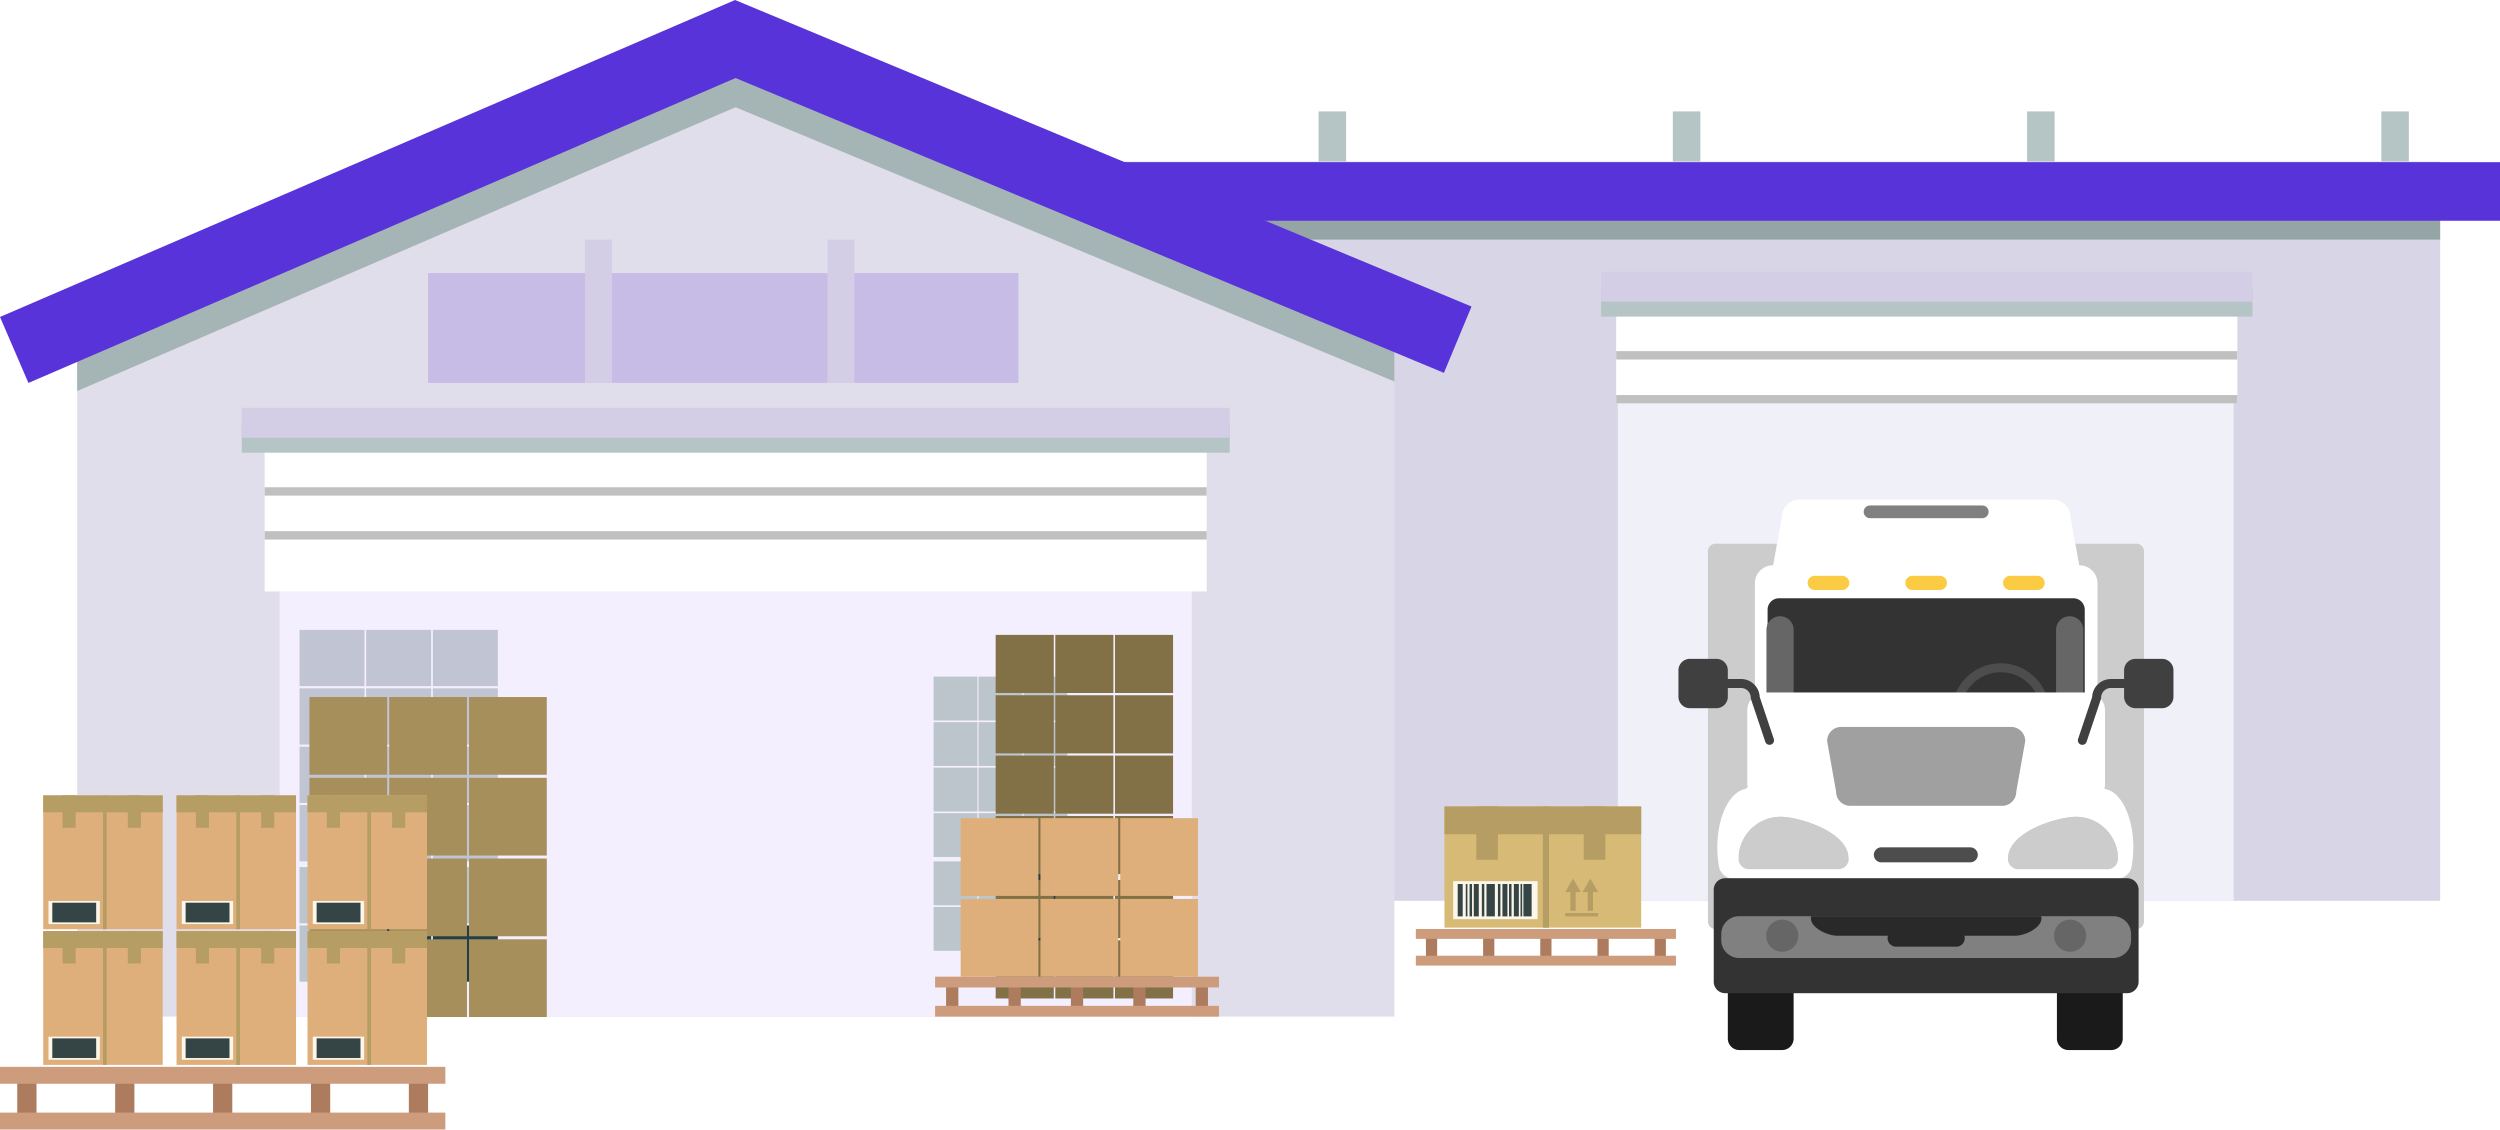 <?xml version="1.0" encoding="UTF-8"?> <svg xmlns="http://www.w3.org/2000/svg" xmlns:xlink="http://www.w3.org/1999/xlink" width="299.16" height="135.162" viewBox="0 0 299.16 135.162"><defs><style>.a{fill:none;}.b{clip-path:url(#a);}.c{fill:#d8d5e6;}.d{fill:#95a5a6;}.e{fill:#5833d9;}.f{fill:#e1deeb;}.g{fill:#a5b5b6;}.h{fill:#f4efff;}.i{fill:#eff0f8;}.j{fill:#fff;}.k{fill:silver;}.l{fill:#b5c5c6;}.m{fill:#d3cde5;}.n{fill:#bcc4cc;}.o,.p{fill:#213f47;}.p{opacity:0.246;}.q{fill:#c7bce6;}.r{fill:#ad7c5e;}.s{fill:#cd9c7d;}.t{clip-path:url(#b);}.u{fill:#ccc;}.v{fill:#333;}.w{fill:gray;}.x{fill:#fbcb43;}.y{fill:#666;}.z{fill:#4d4d4d;}.aa{fill:#1a1a1a;}.ab{fill:#a0a0a0;}.ac{fill:#404040;}.ad{fill:#999;}.ae{fill:#292929;}.af{fill:#d7ba76;}.ag{fill:#fcf7ea;}.ah{fill:#354546;}.ai{fill:#b59d63;}.aj{mix-blend-mode:multiply;isolation:isolate;}.ak{clip-path:url(#c);}.al{fill:#827047;}.am{fill:#deaf7b;}.an{fill:#a68f5b;}.ao{clip-path:url(#e);}.ap{clip-path:url(#j);}</style><clipPath id="a"><rect class="a" width="299.16" height="135.162"></rect></clipPath><clipPath id="b"><rect class="a" width="299.16" height="135.161"></rect></clipPath><clipPath id="c"><rect class="a" width="2.586" height="6.385"></rect></clipPath><clipPath id="e"><rect class="a" width="1.571" height="3.878"></rect></clipPath><clipPath id="j"><rect class="a" width="1.572" height="3.878"></rect></clipPath></defs><g class="b"><rect class="c" width="170.129" height="88.461" transform="translate(121.868 19.33)"></rect><rect class="d" width="166.109" height="8.691" transform="translate(125.888 19.981)"></rect><rect class="e" width="166.107" height="7.01" transform="translate(133.053 19.406)"></rect><path class="f" d="M163.524,36.026v83.6H5.9v-83.6L84.71,3.584Z" transform="translate(3.334 2.026)"></path><path class="g" d="M163.524,36.026v7.6L84.68,10.806,5.9,44.767V36.026L84.71,3.584Z" transform="translate(3.334 2.026)"></path><rect class="h" width="109.146" height="69.271" transform="translate(33.469 52.383)"></rect><rect class="i" width="73.689" height="60.017" transform="translate(193.599 47.774)"></rect><rect class="j" width="112.728" height="18.39" transform="translate(31.671 52.383)"></rect><rect class="k" width="112.729" height="1.002" transform="translate(31.669 63.561)"></rect><rect class="k" width="112.729" height="1.002" transform="translate(31.669 58.306)"></rect><rect class="l" width="118.221" height="3.583" transform="translate(28.933 50.59)"></rect><rect class="m" width="118.221" height="3.583" transform="translate(28.933 48.8)"></rect><rect class="j" width="74.331" height="12.18" transform="translate(193.4 36.095)"></rect><rect class="k" width="74.331" height="1.002" transform="translate(193.4 47.273)"></rect><rect class="k" width="74.331" height="1.003" transform="translate(193.4 42.018)"></rect><rect class="l" width="77.953" height="3.583" transform="translate(191.595 34.303)"></rect><rect class="m" width="77.953" height="3.583" transform="translate(191.595 32.512)"></rect><rect class="n" width="5.244" height="5.244" transform="translate(111.717 91.859)"></rect><rect class="n" width="5.244" height="5.244" transform="translate(117.098 91.859)"></rect><rect class="n" width="5.244" height="5.244" transform="translate(122.48 91.859)"></rect><rect class="n" width="5.244" height="5.244" transform="translate(111.717 97.306)"></rect><rect class="n" width="5.244" height="5.244" transform="translate(117.098 97.306)"></rect><rect class="n" width="5.244" height="5.244" transform="translate(122.48 97.306)"></rect><rect class="n" width="5.244" height="5.244" transform="translate(111.717 80.968)"></rect><rect class="n" width="5.244" height="5.244" transform="translate(117.098 80.968)"></rect><rect class="n" width="5.244" height="5.244" transform="translate(122.48 80.968)"></rect><rect class="n" width="5.244" height="5.244" transform="translate(111.717 86.416)"></rect><rect class="n" width="5.244" height="5.244" transform="translate(117.098 86.416)"></rect><rect class="n" width="5.244" height="5.244" transform="translate(122.48 86.416)"></rect><rect class="n" width="5.244" height="5.244" transform="translate(111.717 103.082)"></rect><rect class="n" width="5.244" height="5.244" transform="translate(117.098 103.082)"></rect><rect class="o" width="5.244" height="5.244" transform="translate(122.48 103.082)"></rect><rect class="n" width="5.244" height="5.244" transform="translate(111.717 108.53)"></rect><rect class="o" width="5.244" height="5.244" transform="translate(117.098 108.53)"></rect><rect class="o" width="5.244" height="5.244" transform="translate(122.48 108.53)"></rect><rect class="p" width="7.772" height="6.728" transform="translate(35.844 89.354)"></rect><rect class="p" width="7.772" height="6.728" transform="translate(43.821 89.354)"></rect><rect class="p" width="7.772" height="6.728" transform="translate(51.798 89.354)"></rect><rect class="p" width="7.772" height="6.728" transform="translate(35.844 96.345)"></rect><rect class="p" width="7.772" height="6.728" transform="translate(43.821 96.345)"></rect><rect class="p" width="7.772" height="6.728" transform="translate(51.798 96.345)"></rect><rect class="p" width="7.772" height="6.73" transform="translate(35.844 75.377)"></rect><rect class="p" width="7.772" height="6.73" transform="translate(43.821 75.377)"></rect><rect class="p" width="7.772" height="6.73" transform="translate(51.798 75.377)"></rect><rect class="p" width="7.772" height="6.728" transform="translate(35.844 82.369)"></rect><rect class="p" width="7.772" height="6.728" transform="translate(43.821 82.369)"></rect><rect class="p" width="7.772" height="6.728" transform="translate(51.798 82.369)"></rect><rect class="n" width="7.772" height="6.73" transform="translate(35.844 103.755)"></rect><rect class="n" width="7.772" height="6.73" transform="translate(43.821 103.755)"></rect><rect class="n" width="7.772" height="6.73" transform="translate(51.798 103.755)"></rect><rect class="n" width="7.772" height="6.73" transform="translate(35.844 110.746)"></rect><rect class="o" width="7.772" height="6.73" transform="translate(43.821 110.746)"></rect><rect class="o" width="7.772" height="6.73" transform="translate(51.798 110.746)"></rect><rect class="q" width="70.638" height="13.143" transform="translate(51.23 32.679)"></rect><rect class="m" width="3.225" height="17.15" transform="translate(70.002 28.672)"></rect><rect class="m" width="3.225" height="17.15" transform="translate(99.02 28.672)"></rect><rect class="r" width="2.306" height="5.474" transform="translate(2.063 128.675)"></rect><rect class="r" width="2.304" height="5.474" transform="translate(13.78 128.675)"></rect><rect class="r" width="2.304" height="5.474" transform="translate(25.494 128.675)"></rect><rect class="r" width="2.303" height="5.474" transform="translate(37.211 128.675)"></rect><rect class="r" width="2.304" height="5.474" transform="translate(48.924 128.675)"></rect><rect class="s" width="53.293" height="2.026" transform="translate(0 127.662)"></rect><rect class="s" width="53.293" height="2.026" transform="translate(0 133.136)"></rect><rect class="r" width="1.345" height="3.198" transform="translate(170.631 111.758)"></rect><rect class="r" width="1.345" height="3.198" transform="translate(177.474 111.758)"></rect><rect class="r" width="1.345" height="3.198" transform="translate(184.314 111.758)"></rect><rect class="r" width="1.346" height="3.198" transform="translate(191.158 111.758)"></rect><rect class="r" width="1.346" height="3.198" transform="translate(198 111.758)"></rect><rect class="s" width="31.128" height="1.183" transform="translate(169.424 111.166)"></rect><rect class="s" width="31.128" height="1.182" transform="translate(169.424 114.364)"></rect><g transform="translate(0 0)"><g class="t"><path class="u" d="M.907,0h50.36a.906.906,0,0,1,.906.906V45.2a.907.907,0,0,1-.907.907H.907A.907.907,0,0,1,0,45.2V.907A.907.907,0,0,1,.907,0Z" transform="translate(204.381 65.065)"></path><path class="j" d="M173,46.061h-.033l-1.043-5.728a2.148,2.148,0,0,0-2.149-2.148H139.521a2.148,2.148,0,0,0-2.149,2.148l-1.041,5.728H136.3a2.149,2.149,0,0,0-2.148,2.149V71.125a2.15,2.15,0,0,0,2.148,2.149H173a2.151,2.151,0,0,0,2.149-2.149V48.211A2.15,2.15,0,0,0,173,46.061" transform="translate(75.846 21.589)"></path><path class="v" d="M1.372,0H36.58a1.373,1.373,0,0,1,1.373,1.373V11.7a1.372,1.372,0,0,1-1.372,1.372H1.373A1.373,1.373,0,0,1,0,11.695V1.372A1.372,1.372,0,0,1,1.372,0Z" transform="translate(211.517 71.59)"></path><path class="w" d="M157.417,39.4a.76.76,0,0,1-.759.761H143.23a.761.761,0,1,1,0-1.522h13.428a.759.759,0,0,1,.759.761" transform="translate(80.549 21.848)"></path><path class="x" d="M143.162,44.868a.848.848,0,0,1-.85.848h-3.279a.849.849,0,1,1,0-1.7h3.279a.85.85,0,0,1,.85.85" transform="translate(78.126 24.887)"></path><path class="x" d="M150.634,44.868a.85.85,0,0,1-.852.848H146.5a.849.849,0,1,1,0-1.7h3.278a.851.851,0,0,1,.852.85" transform="translate(82.35 24.887)"></path><path class="x" d="M158.1,44.868a.848.848,0,0,1-.85.848h-3.279a.849.849,0,1,1,0-1.7h3.279a.85.85,0,0,1,.85.85" transform="translate(86.574 24.887)"></path><path class="y" d="M138.288,56.935a1.626,1.626,0,1,1-3.253,0v-8.2a1.626,1.626,0,1,1,3.253,0Z" transform="translate(76.346 26.633)"></path><path class="y" d="M160.429,56.935a1.627,1.627,0,0,1-3.254,0v-8.2a1.627,1.627,0,0,1,3.254,0Z" transform="translate(88.864 26.633)"></path><path class="z" d="M155.073,62.364a5.83,5.83,0,1,1,5.726-5.828,5.783,5.783,0,0,1-5.726,5.828m0-10.584a4.756,4.756,0,1,0,4.652,4.756,4.709,4.709,0,0,0-4.652-4.756" transform="translate(84.439 28.669)"></path><path class="j" d="M177.768,64.505c-.028-.006-.056-.009-.085-.014s-.058-.028-.086-.044a2.16,2.16,0,0,0,.077-.546V55.085a2.148,2.148,0,0,0-2.148-2.148h-38.51a2.148,2.148,0,0,0-2.149,2.148V63.9a2.123,2.123,0,0,0,.045.438,2.318,2.318,0,0,0-.351.166c-1.846.387-3.284,3.35-3.284,6.961a12.512,12.512,0,0,0,.1,1.578,9.913,9.913,0,0,0,.172,1.043,2.138,2.138,0,0,0,1.944,1.224h45.352a2.14,2.14,0,0,0,1.944-1.224c.03-.139.058-.285.081-.427a1.825,1.825,0,0,0,.036-.225c.02-.128.038-.257.055-.39a12.811,12.811,0,0,0,.1-1.578c0-3.611-1.44-6.575-3.287-6.961" transform="translate(74.222 29.929)"></path><path class="aa" d="M1.373,0H6.5A1.371,1.371,0,0,1,7.874,1.371V9.01A1.373,1.373,0,0,1,6.5,10.383H1.372A1.372,1.372,0,0,1,0,9.011V1.373A1.373,1.373,0,0,1,1.373,0Z" transform="translate(206.758 115.269)"></path><path class="aa" d="M1.373,0H6.5A1.373,1.373,0,0,1,7.877,1.373V9.01A1.373,1.373,0,0,1,6.5,10.383H1.372A1.372,1.372,0,0,1,0,9.011V1.373A1.373,1.373,0,0,1,1.373,0Z" transform="translate(246.139 115.269)"></path><path class="z" d="M155.65,65.669a.9.9,0,0,1-.9.9H144.2a.9.9,0,1,1,0-1.792h10.555a.9.9,0,0,1,.9.9" transform="translate(81.018 36.622)"></path><path class="ab" d="M162.307,63.32a1.692,1.692,0,0,1-1.692,1.691H142.438a1.692,1.692,0,0,1-1.692-1.691l-1.075-6.061a1.693,1.693,0,0,1,1.692-1.691h20.326a1.694,1.694,0,0,1,1.694,1.691Z" transform="translate(78.967 31.417)"></path><path class="u" d="M146.018,67.005a1.249,1.249,0,0,1-1.193.88h-10.7a1.243,1.243,0,0,1-1.205-.966,5.034,5.034,0,0,1,5.006-4.48c1.976,0,7.55,1.569,8.088,4.566" transform="translate(75.153 35.302)"></path><path class="u" d="M146.083,67.468a1.246,1.246,0,0,1-1.246,1.244h-10.7a1.244,1.244,0,0,1-1.237-1.244,5.039,5.039,0,0,1,5.037-5.028c1.976,0,7.55,1.569,8.088,4.566.011.074.022.15.031.225a1.7,1.7,0,0,1,.022.236" transform="translate(75.142 35.302)"></path><path class="u" d="M153.522,67.005a1.249,1.249,0,0,0,1.193.88h10.7a1.24,1.24,0,0,0,1.2-.966,5.03,5.03,0,0,0-5-4.48c-1.975,0-7.55,1.569-8.088,4.566" transform="translate(86.799 35.302)"></path><path class="u" d="M153.489,67.468a1.246,1.246,0,0,0,1.244,1.244h10.7a1.244,1.244,0,0,0,1.235-1.244,4.327,4.327,0,0,0-.033-.549,5.028,5.028,0,0,0-5-4.479c-1.976,0-7.55,1.569-8.088,4.566-.011.074-.02.15-.031.225a1.7,1.7,0,0,0-.02.236" transform="translate(86.78 35.302)"></path><path class="v" d="M1.373,0H49.467A1.373,1.373,0,0,1,50.84,1.373V12.388a1.372,1.372,0,0,1-1.372,1.372H1.372A1.372,1.372,0,0,1,0,12.388V1.373A1.373,1.373,0,0,1,1.373,0Z" transform="translate(205.073 105.09)"></path><path class="w" d="M180.622,72.184v.709a2.141,2.141,0,0,1-2.148,2.149H133.728a2.149,2.149,0,0,1-2.149-2.149v-.709a2.148,2.148,0,0,1,2.149-2.148h44.746a2.139,2.139,0,0,1,2.148,2.148" transform="translate(74.392 39.597)"></path><path class="ac" d="M1.373,0H4.536A1.372,1.372,0,0,1,5.908,1.372V4.536A1.372,1.372,0,0,1,4.536,5.908H1.372A1.372,1.372,0,0,1,0,4.536V1.373A1.373,1.373,0,0,1,1.373,0Z" transform="translate(200.85 78.84)"></path><path class="ac" d="M137.948,59.783a.538.538,0,0,1-.509-.366l-1.711-5.1a.53.53,0,0,1-.028-.172,1.168,1.168,0,0,0-1.168-1.165h-3.46a.538.538,0,0,1,0-1.075h3.46a2.242,2.242,0,0,1,2.24,2.148l1.684,5.019a.538.538,0,0,1-.509.709" transform="translate(73.803 29.348)"></path><path class="ac" d="M1.373,0H4.536A1.372,1.372,0,0,1,5.908,1.372V4.536A1.372,1.372,0,0,1,4.536,5.908H1.372A1.372,1.372,0,0,1,0,4.536V1.373A1.373,1.373,0,0,1,1.373,0Z" transform="translate(254.177 78.84)"></path><path class="ac" d="M159.377,59.783a.538.538,0,0,1-.509-.709l1.684-5.019a2.244,2.244,0,0,1,2.24-2.148h3.459a.538.538,0,0,1,0,1.075h-3.459a1.168,1.168,0,0,0-1.168,1.165.491.491,0,0,1-.028.172l-1.711,5.1a.537.537,0,0,1-.509.366" transform="translate(89.805 29.348)"></path><path class="ad" d="M138.129,72.03a1.386,1.386,0,1,1-1.387-1.387,1.388,1.388,0,0,1,1.387,1.387" transform="translate(76.528 39.94)"></path><path class="y" d="M136.938,74.148a1.924,1.924,0,1,1,1.924-1.924,1.926,1.926,0,0,1-1.924,1.924" transform="translate(76.334 39.746)"></path><path class="ad" d="M160.133,72.03a1.387,1.387,0,1,1-1.387-1.387,1.388,1.388,0,0,1,1.387,1.387" transform="translate(88.968 39.94)"></path><path class="y" d="M158.941,74.148a1.924,1.924,0,1,1,1.924-1.924,1.925,1.925,0,0,1-1.924,1.924" transform="translate(88.775 39.746)"></path><path class="ae" d="M165.985,70.036H138.456a2.178,2.178,0,0,0-.022.268c0,1.151,2.01,2.073,3.146,2.073h6.074a.984.984,0,0,0-.047.29,1.019,1.019,0,0,0,1.019,1.019h7.2a1.018,1.018,0,0,0,1.018-1.019.984.984,0,0,0-.047-.29h6.085c1.136,0,3.135-.922,3.135-2.073a1.108,1.108,0,0,0-.033-.268" transform="translate(78.268 39.597)"></path><path class="e" d="M3.4,45.822,0,37.929,87.958,0l88.128,36.682-3.3,7.936L88.02,9.337Z" transform="translate(0 0)"></path><rect class="l" width="3.294" height="5.997" transform="translate(242.568 13.332)"></rect><rect class="l" width="3.294" height="5.997" transform="translate(157.786 13.332)"></rect><rect class="l" width="3.294" height="5.997" transform="translate(200.178 13.332)"></rect><rect class="l" width="3.294" height="5.997" transform="translate(284.959 13.332)"></rect><rect class="af" width="23.54" height="14.503" transform="translate(172.851 96.504)"></rect><rect class="ag" width="10.106" height="4.547" transform="translate(173.89 105.446)"></rect><rect class="ah" width="0.598" height="3.874" transform="translate(174.435 105.784)"></rect><rect class="ah" width="0.2" height="3.874" transform="translate(175.398 105.784)"></rect><rect class="ah" width="0.2" height="3.874" transform="translate(181.951 105.784)"></rect><rect class="ah" width="0.598" height="3.874" transform="translate(176.359 105.784)"></rect><rect class="ah" width="0.297" height="3.874" transform="translate(177.322 105.784)"></rect><rect class="ah" width="0.297" height="3.874" transform="translate(175.853 105.784)"></rect><rect class="ah" width="1" height="3.874" transform="translate(177.881 105.784)"></rect><rect class="ah" width="0.6" height="3.874" transform="translate(181.152 105.784)"></rect><rect class="ah" width="0.598" height="3.874" transform="translate(179.787 105.784)"></rect><rect class="ah" width="0.299" height="3.874" transform="translate(179.246 105.784)"></rect><rect class="ah" width="0.299" height="3.874" transform="translate(180.576 105.784)"></rect><rect class="ah" width="0.986" height="3.874" transform="translate(182.297 105.784)"></rect><rect class="ai" width="0.736" height="14.503" transform="translate(184.621 96.504)"></rect><rect class="ai" width="23.54" height="3.326" transform="translate(172.851 96.506)"></rect><rect class="ai" width="0.625" height="2.511" transform="translate(187.923 106.476)"></rect><path class="ai" d="M119.65,68.78l.936-1.62.935,1.62Z" transform="translate(67.648 37.971)"></path><rect class="ai" width="0.625" height="2.511" transform="translate(189.992 106.476)"></rect><path class="ai" d="M120.972,68.78l.936-1.62.936,1.62Z" transform="translate(68.396 37.971)"></path><rect class="ai" width="3.943" height="0.393" transform="translate(187.296 109.265)"></rect><g class="aj" transform="translate(176.658 96.505)"><g class="ak"><rect class="ai" width="2.586" height="6.385" transform="translate(0 0)"></rect></g></g><g class="aj" transform="translate(189.513 96.505)"><g class="ak"><rect class="ai" width="2.586" height="6.385" transform="translate(0 0)"></rect></g></g><rect class="al" width="6.953" height="6.955" transform="translate(119.146 90.416)"></rect><rect class="al" width="6.953" height="6.955" transform="translate(126.283 90.416)"></rect><rect class="al" width="6.953" height="6.955" transform="translate(133.421 90.416)"></rect><rect class="al" width="6.953" height="6.953" transform="translate(119.146 97.642)"></rect><rect class="al" width="6.953" height="6.953" transform="translate(126.282 97.642)"></rect><rect class="al" width="6.953" height="6.953" transform="translate(133.421 97.642)"></rect><rect class="al" width="6.953" height="6.955" transform="translate(119.146 75.973)"></rect><rect class="al" width="6.953" height="6.955" transform="translate(126.282 75.973)"></rect><rect class="al" width="6.953" height="6.955" transform="translate(133.421 75.973)"></rect><rect class="al" width="6.953" height="6.955" transform="translate(119.146 83.197)"></rect><rect class="al" width="6.953" height="6.955" transform="translate(126.282 83.197)"></rect><rect class="al" width="6.953" height="6.955" transform="translate(133.421 83.197)"></rect><rect class="al" width="6.953" height="6.955" transform="translate(119.146 105.302)"></rect><rect class="al" width="6.953" height="6.955" transform="translate(126.282 105.302)"></rect><rect class="al" width="6.953" height="6.955" transform="translate(133.421 105.302)"></rect><rect class="al" width="6.953" height="6.955" transform="translate(119.146 112.526)"></rect><rect class="al" width="6.953" height="6.955" transform="translate(126.282 112.526)"></rect><rect class="al" width="6.953" height="6.955" transform="translate(133.421 112.526)"></rect><rect class="r" width="1.468" height="3.489" transform="translate(113.213 117.518)"></rect><rect class="r" width="1.468" height="3.489" transform="translate(120.68 117.518)"></rect><rect class="r" width="1.468" height="3.489" transform="translate(128.147 117.518)"></rect><rect class="r" width="1.468" height="3.489" transform="translate(135.615 117.518)"></rect><rect class="r" width="1.468" height="3.489" transform="translate(143.082 117.518)"></rect><rect class="am" width="9.303" height="9.303" transform="translate(114.957 97.905)"></rect><rect class="am" width="9.305" height="9.303" transform="translate(124.504 97.905)"></rect><rect class="am" width="9.303" height="9.303" transform="translate(134.055 97.905)"></rect><rect class="am" width="9.303" height="9.303" transform="translate(114.957 107.57)"></rect><rect class="am" width="9.305" height="9.303" transform="translate(124.504 107.57)"></rect><rect class="am" width="9.303" height="9.303" transform="translate(134.055 107.57)"></rect><rect class="s" width="33.97" height="1.291" transform="translate(111.897 116.873)"></rect><rect class="s" width="33.97" height="1.291" transform="translate(111.897 120.362)"></rect><rect class="an" width="9.303" height="9.305" transform="translate(37.029 102.733)"></rect><rect class="an" width="9.303" height="9.305" transform="translate(46.578 102.733)"></rect><rect class="an" width="9.303" height="9.305" transform="translate(56.127 102.733)"></rect><rect class="an" width="9.303" height="9.303" transform="translate(37.029 112.398)"></rect><rect class="an" width="9.303" height="9.303" transform="translate(46.578 112.398)"></rect><rect class="an" width="9.303" height="9.303" transform="translate(56.127 112.398)"></rect><rect class="an" width="9.303" height="9.303" transform="translate(37.029 83.41)"></rect><rect class="an" width="9.303" height="9.303" transform="translate(46.578 83.41)"></rect><rect class="an" width="9.303" height="9.303" transform="translate(56.127 83.41)"></rect><rect class="an" width="9.303" height="9.303" transform="translate(37.029 93.076)"></rect><rect class="an" width="9.303" height="9.303" transform="translate(46.578 93.076)"></rect><rect class="an" width="9.303" height="9.303" transform="translate(56.127 93.076)"></rect><rect class="am" width="14.3" height="16.012" transform="translate(5.17 111.416)"></rect><rect class="ag" width="6.139" height="2.763" transform="translate(5.801 124.05)"></rect><rect class="ah" width="5.249" height="2.353" transform="translate(6.26 124.255)"></rect><rect class="ai" width="0.446" height="16.012" transform="translate(12.321 111.416)"></rect><rect class="ai" width="14.3" height="2.022" transform="translate(5.17 111.416)"></rect><g class="aj" transform="translate(7.484 111.417)"><g class="ao"><rect class="ai" width="1.57" height="3.879" transform="translate(0 -0.001)"></rect></g></g><g class="aj" transform="translate(15.292 111.417)"><g class="ao"><rect class="ai" width="1.572" height="3.879" transform="translate(0 -0.001)"></rect></g></g><rect class="am" width="14.3" height="16.012" transform="translate(21.125 111.416)"></rect><rect class="ag" width="6.139" height="2.763" transform="translate(21.756 124.05)"></rect><rect class="ah" width="5.249" height="2.353" transform="translate(22.213 124.255)"></rect><rect class="ai" width="0.448" height="16.012" transform="translate(28.274 111.416)"></rect><rect class="ai" width="14.3" height="2.022" transform="translate(21.125 111.416)"></rect><g class="aj" transform="translate(23.438 111.417)"><g class="ao"><rect class="ai" width="1.572" height="3.879" transform="translate(0 -0.001)"></rect></g></g><g class="aj" transform="translate(31.247 111.417)"><g class="ao"><rect class="ai" width="1.57" height="3.879" transform="translate(0.001 -0.001)"></rect></g></g><rect class="am" width="14.3" height="16.012" transform="translate(36.799 111.416)"></rect><rect class="ag" width="6.139" height="2.763" transform="translate(37.431 124.05)"></rect><rect class="ah" width="5.249" height="2.353" transform="translate(37.889 124.255)"></rect><rect class="ai" width="0.446" height="16.012" transform="translate(43.95 111.416)"></rect><rect class="ai" width="14.3" height="2.022" transform="translate(36.799 111.416)"></rect><g class="aj" transform="translate(39.112 111.417)"><g class="ao"><rect class="ai" width="1.572" height="3.879" transform="translate(0 -0.001)"></rect></g></g><g class="aj" transform="translate(46.921 111.417)"><g class="ap"><rect class="ai" width="1.572" height="3.879" transform="translate(0 -0.001)"></rect></g></g><rect class="am" width="14.3" height="16.011" transform="translate(5.17 95.183)"></rect><rect class="ag" width="6.139" height="2.763" transform="translate(5.801 107.816)"></rect><rect class="ah" width="5.249" height="2.353" transform="translate(6.26 108.021)"></rect><rect class="ai" width="0.446" height="16.011" transform="translate(12.321 95.183)"></rect><rect class="ai" width="14.3" height="2.021" transform="translate(5.17 95.183)"></rect><g class="aj" transform="translate(7.484 95.183)"><g class="ao"><rect class="ai" width="1.57" height="3.877" transform="translate(0 0)"></rect></g></g><g class="aj" transform="translate(15.292 95.183)"><g class="ao"><rect class="ai" width="1.572" height="3.877" transform="translate(0 0)"></rect></g></g><rect class="am" width="14.3" height="16.011" transform="translate(21.125 95.183)"></rect><rect class="ag" width="6.139" height="2.763" transform="translate(21.756 107.816)"></rect><rect class="ah" width="5.249" height="2.353" transform="translate(22.213 108.021)"></rect><rect class="ai" width="0.448" height="16.011" transform="translate(28.274 95.183)"></rect><rect class="ai" width="14.3" height="2.021" transform="translate(21.125 95.183)"></rect><g class="aj" transform="translate(23.438 95.183)"><g class="ao"><rect class="ai" width="1.572" height="3.877" transform="translate(0 0)"></rect></g></g><g class="aj" transform="translate(31.247 95.183)"><g class="ao"><rect class="ai" width="1.57" height="3.877" transform="translate(0.001 0)"></rect></g></g><rect class="am" width="14.3" height="16.011" transform="translate(36.799 95.183)"></rect><rect class="ag" width="6.139" height="2.763" transform="translate(37.431 107.816)"></rect><rect class="ah" width="5.249" height="2.353" transform="translate(37.889 108.021)"></rect><rect class="ai" width="0.446" height="16.011" transform="translate(43.95 95.183)"></rect><rect class="ai" width="14.3" height="2.021" transform="translate(36.799 95.183)"></rect><g class="aj" transform="translate(39.112 95.183)"><g class="ao"><rect class="ai" width="1.572" height="3.877" transform="translate(0 0)"></rect></g></g><g class="aj" transform="translate(46.921 95.183)"><g class="ap"><rect class="ai" width="1.572" height="3.877" transform="translate(0 0)"></rect></g></g></g></g></g></svg> 
